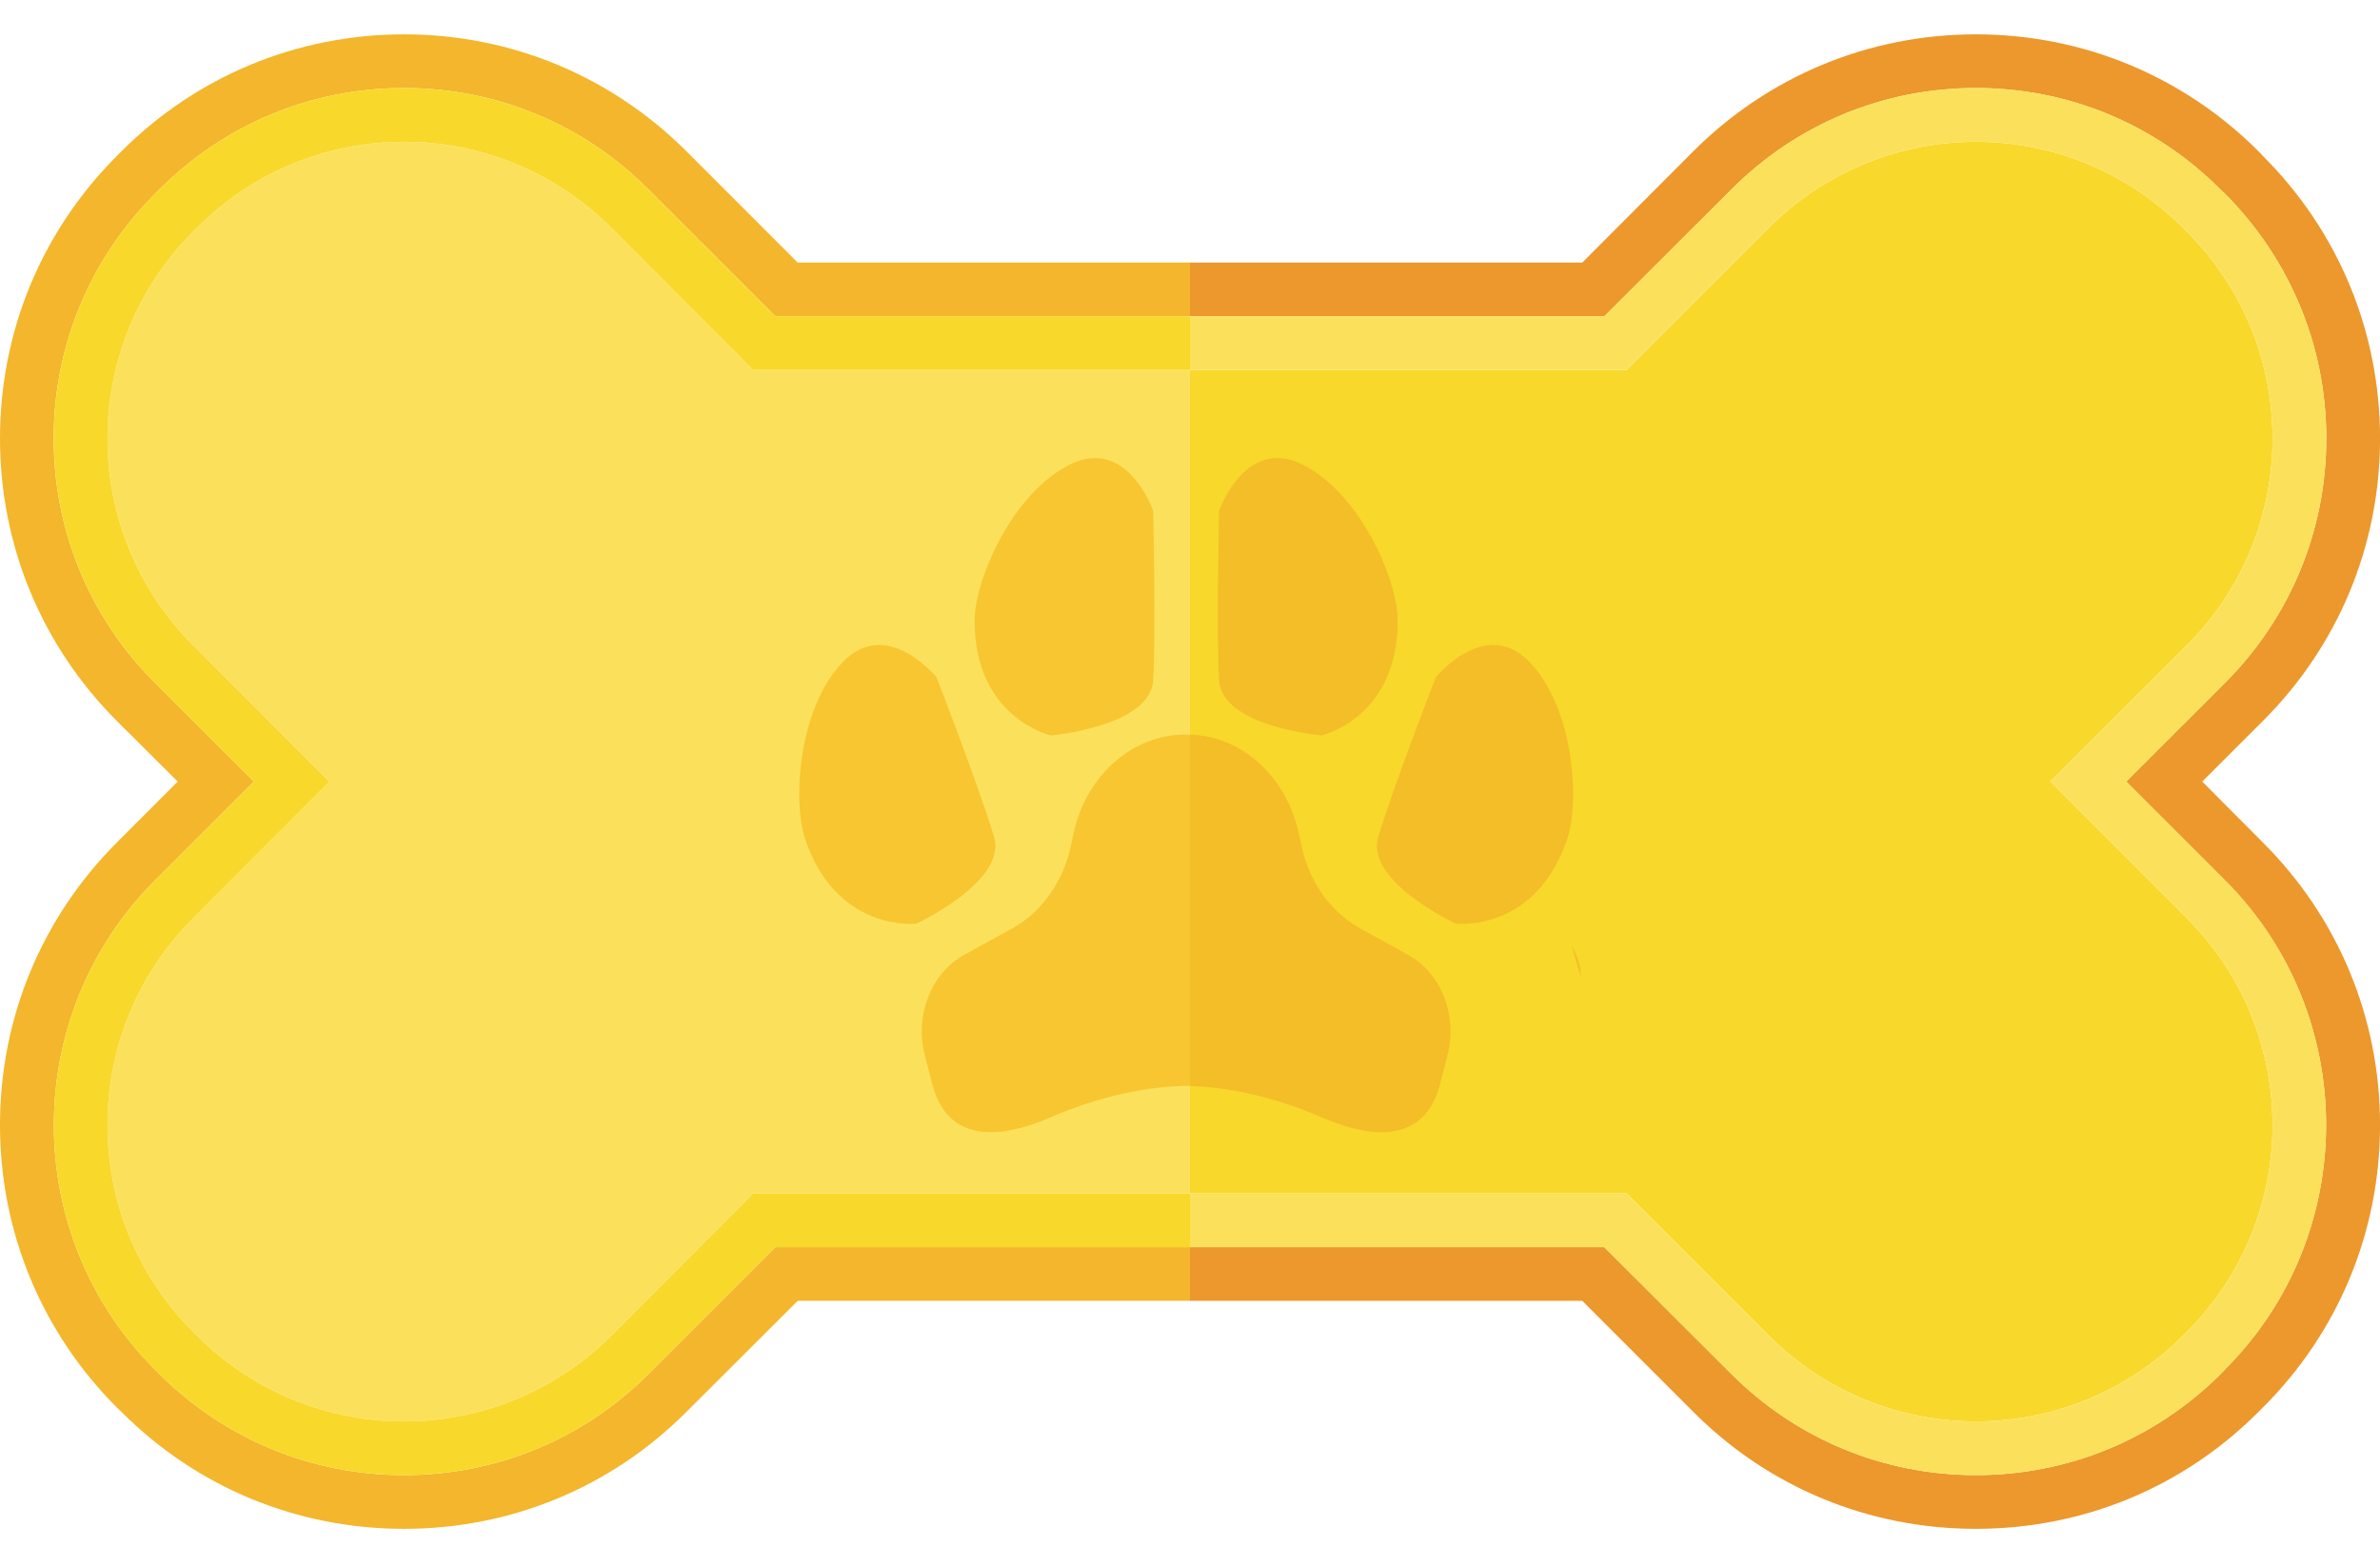 <svg width="60" height="39" viewBox="0 0 60 39" fill="none" xmlns="http://www.w3.org/2000/svg">
	<path fill-rule="evenodd" clip-rule="evenodd" d="M30 7.974V6.62H20.11L17.308 3.817C15.406 1.915 12.874 0.866 10.187 0.866C7.493 0.866 4.961 1.915 3.059 3.817L2.951 3.926C1.049 5.827 0 8.359 0 11.053C0 13.747 1.049 16.279 2.951 18.181L4.48 19.703L2.951 21.234C1.049 23.136 0 25.667 0 28.361C0 31.055 1.049 33.587 2.951 35.489L3.059 35.59C4.961 37.5 7.493 38.542 10.187 38.542C12.874 38.542 15.406 37.5 17.308 35.59L20.11 32.794H30V31.441H19.548L16.353 34.636C14.708 36.281 12.515 37.188 10.187 37.188C7.852 37.188 5.666 36.281 4.014 34.636L3.906 34.527C0.507 31.13 0.507 25.592 3.912 22.188L6.397 19.703L3.912 17.22C2.261 15.575 1.353 13.381 1.353 11.053C1.353 8.724 2.261 6.532 3.912 4.88L4.014 4.779C5.666 3.127 7.852 2.219 10.187 2.219C12.515 2.219 14.708 3.127 16.353 4.779L19.548 7.974H30Z" fill="#F3B62C"/>
	<path fill-rule="evenodd" clip-rule="evenodd" d="M55.133 23.15C58.01 26.026 58.01 30.696 55.133 33.573L55.024 33.681C53.583 35.117 51.701 35.834 49.812 35.834C47.924 35.834 46.042 35.117 44.601 33.681L41.007 30.087H30V9.327H41.007L44.601 5.733C46.042 4.298 47.924 3.574 49.812 3.574C51.701 3.574 53.583 4.298 55.024 5.733L55.133 5.841C58.01 8.719 58.01 13.389 55.133 16.265L51.687 19.703L55.133 23.15Z" fill="#F8D82B"/>
	<path fill-rule="evenodd" clip-rule="evenodd" d="M55.518 19.703L57.042 18.181C58.951 16.279 60.001 13.747 60.001 11.053C60.001 8.359 58.951 5.827 57.042 3.926L56.94 3.817C55.038 1.915 52.507 0.866 49.812 0.866C47.118 0.866 44.587 1.915 42.685 3.817L39.889 6.62H30V7.974H40.444L43.646 4.779C45.291 3.127 47.484 2.219 49.812 2.219C52.141 2.219 54.334 3.127 55.979 4.779L56.088 4.88C57.732 6.532 58.646 8.724 58.646 11.053C58.646 13.381 57.732 15.575 56.088 17.22L53.603 19.703L56.088 22.188C59.492 25.592 59.492 31.13 56.088 34.527L55.986 34.636C54.334 36.281 52.141 37.188 49.812 37.188C47.484 37.188 45.291 36.281 43.646 34.636L40.444 31.441H30V32.794H39.889L42.685 35.59C44.587 37.5 47.118 38.542 49.812 38.542C52.507 38.542 55.038 37.5 56.94 35.59L57.042 35.489C58.951 33.587 60.001 31.055 60.001 28.361C60.001 25.667 58.951 23.136 57.042 21.234L55.518 19.703Z" fill="#EC982D"/>
	<path fill-rule="evenodd" clip-rule="evenodd" d="M56.088 22.188C59.492 25.592 59.492 31.13 56.088 34.528L55.986 34.636C54.334 36.281 52.141 37.188 49.812 37.188C47.484 37.188 45.291 36.281 43.646 34.636L40.444 31.441H30V30.087H41.007L44.601 33.681C46.042 35.117 47.924 35.834 49.812 35.834C51.701 35.834 53.583 35.117 55.024 33.681L55.133 33.573C58.01 30.697 58.01 26.026 55.133 23.15L51.687 19.704L55.133 16.265C58.01 13.389 58.01 8.719 55.133 5.841L55.024 5.733C53.583 4.298 51.701 3.574 49.812 3.574C47.924 3.574 46.042 4.298 44.601 5.733L41.007 9.327H30V7.974H40.444L43.646 4.779C45.291 3.127 47.484 2.219 49.812 2.219C52.141 2.219 54.334 3.127 55.979 4.779L56.088 4.88C57.732 6.532 58.646 8.724 58.646 11.053C58.646 13.382 57.732 15.575 56.088 17.22L53.603 19.704L56.088 22.188Z" fill="#FBE15B"/>
	<path fill-rule="evenodd" clip-rule="evenodd" d="M29.999 9.327V30.087H18.986L15.399 33.681C13.957 35.117 12.069 35.834 10.187 35.834C8.297 35.834 6.41 35.117 4.975 33.681L4.867 33.573C1.99 30.696 1.99 26.026 4.867 23.15L8.305 19.703L4.867 16.265C1.99 13.389 1.99 8.719 4.867 5.841L4.975 5.733C6.41 4.298 8.297 3.574 10.187 3.574C12.069 3.574 13.957 4.298 15.399 5.733L18.986 9.327H29.999Z" fill="#FBE15B"/>
	<path fill-rule="evenodd" clip-rule="evenodd" d="M4.867 5.841C1.99 8.719 1.99 13.389 4.867 16.265L8.305 19.704L4.867 23.15C1.99 26.026 1.99 30.697 4.867 33.573L4.975 33.681C6.41 35.117 8.298 35.834 10.187 35.834C12.069 35.834 13.957 35.117 15.4 33.681L18.987 30.087H30V31.441H19.548L16.353 34.636C14.708 36.281 12.516 37.188 10.187 37.188C7.852 37.188 5.666 36.281 4.015 34.636L3.906 34.528C0.507 31.13 0.507 25.592 3.912 22.188L6.397 19.704L3.912 17.22C2.261 15.575 1.354 13.382 1.354 11.053C1.354 8.724 2.261 6.532 3.912 4.88L4.015 4.779C5.666 3.127 7.852 2.219 10.187 2.219C12.516 2.219 14.708 3.127 16.353 4.779L19.548 7.974H30V9.327H18.987L15.4 5.733C13.957 4.298 12.069 3.574 10.187 3.574C8.298 3.574 6.41 4.298 4.975 5.733L4.867 5.841Z" fill="#F8D82B"/>
	<path fill-rule="evenodd" clip-rule="evenodd" d="M39.85 24.622L39.63 23.867C39.774 24.111 39.85 24.361 39.85 24.622Z" fill="#F3BE27"/>
	<path fill-rule="evenodd" clip-rule="evenodd" d="M24.979 28.543C24.317 28.543 23.736 28.241 23.5 27.322L23.313 26.593C23.057 25.593 23.475 24.531 24.305 24.073L25.513 23.408C26.253 22.999 26.795 22.244 26.992 21.343L27.067 20.999C27.386 19.543 28.547 18.519 29.88 18.519H29.903V27.373L29.827 27.376C28.679 27.415 27.554 27.707 26.481 28.17C26.009 28.374 25.471 28.543 24.979 28.543Z" fill="#F8C630"/>
	<path fill-rule="evenodd" clip-rule="evenodd" d="M26.491 18.541C26.491 18.541 24.558 18.101 24.57 15.633C24.577 14.607 25.515 12.439 26.966 11.714C27.201 11.596 27.414 11.548 27.607 11.548C28.612 11.548 29.071 12.875 29.071 12.875C29.071 12.875 29.143 15.996 29.071 17.157C28.998 18.319 26.491 18.541 26.491 18.541Z" fill="#F8C630"/>
	<path fill-rule="evenodd" clip-rule="evenodd" d="M22.946 23.291C22.462 23.291 20.995 23.125 20.312 21.199C19.97 20.231 20.118 17.874 21.237 16.7C21.544 16.377 21.861 16.26 22.16 16.26C22.951 16.26 23.612 17.078 23.612 17.078C23.612 17.078 24.738 19.99 25.062 21.107C25.388 22.224 23.105 23.284 23.105 23.284C23.105 23.284 23.047 23.291 22.946 23.291Z" fill="#F8C630"/>
	<path fill-rule="evenodd" clip-rule="evenodd" d="M34.827 28.543C34.335 28.543 33.797 28.375 33.325 28.17C32.259 27.71 31.141 27.418 30 27.377V18.52C31.302 18.557 32.426 19.57 32.739 20.999L32.814 21.343C33.012 22.244 33.553 22.999 34.294 23.408L35.5 24.073C36.331 24.531 36.749 25.593 36.494 26.593L36.306 27.322C36.07 28.241 35.489 28.543 34.827 28.543Z" fill="#F3BE27"/>
	<path fill-rule="evenodd" clip-rule="evenodd" d="M30 27.377C29.993 27.376 29.986 27.376 29.98 27.376L29.904 27.373V18.519H29.926C29.951 18.519 29.975 18.519 30 18.52V27.377Z" fill="#F8C630"/>
	<path fill-rule="evenodd" clip-rule="evenodd" d="M33.315 18.541C33.315 18.541 30.808 18.319 30.735 17.157C30.663 15.996 30.735 12.875 30.735 12.875C30.735 12.875 31.195 11.548 32.2 11.548C32.393 11.548 32.606 11.596 32.84 11.714C34.292 12.439 35.23 14.607 35.235 15.633C35.248 18.101 33.315 18.541 33.315 18.541Z" fill="#F3BE27"/>
	<path fill-rule="evenodd" clip-rule="evenodd" d="M36.861 23.291C36.76 23.291 36.702 23.284 36.702 23.284C36.702 23.284 34.418 22.224 34.744 21.107C35.069 19.99 36.195 17.078 36.195 17.078C36.195 17.078 36.855 16.26 37.646 16.26C37.944 16.26 38.262 16.377 38.569 16.7C39.689 17.874 39.837 20.231 39.494 21.199C38.811 23.125 37.344 23.291 36.861 23.291Z" fill="#F3BE27"/>
</svg>